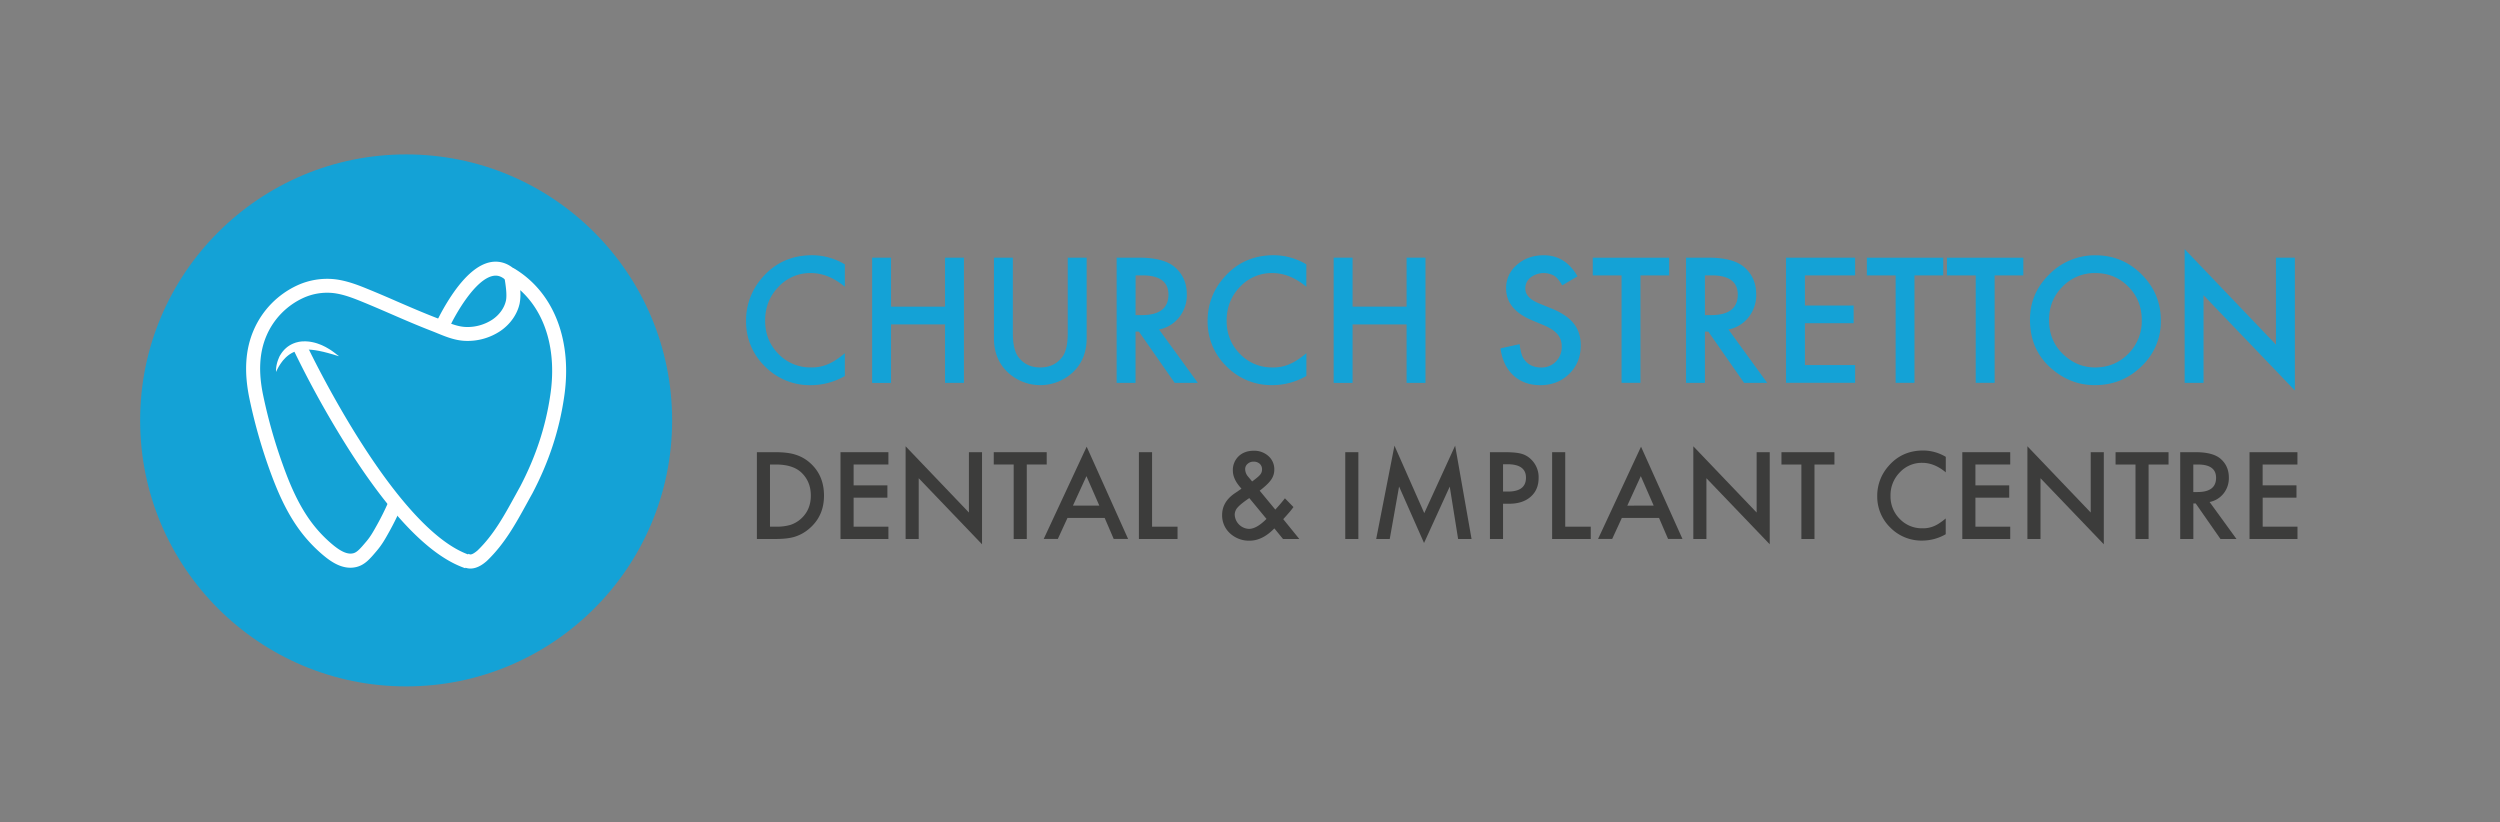 <?xml version="1.0" encoding="UTF-8"?><svg xmlns="http://www.w3.org/2000/svg" viewBox="0 0 2257.81 742.54"><rect x="0" y="0" width="2257.81" height="742.54" fill="#808080" stroke="none"/><defs><style>.cls-1{fill:#14a2d6;}.cls-2{fill:#fff;}.cls-3{fill:none;}.cls-4{fill:#3c3c3b;}</style></defs><g id="Layer_2" data-name="Layer 2"><g id="Layer_1-2" data-name="Layer 1"><circle class="cls-1" cx="366.79" cy="379.68" r="240.23"/><path class="cls-2" d="M424.82,513.48a15.13,15.13,0,0,1-8.86-3l7.26-10.35c1,.7,2.48,1.74,8.06-3,14.48-14,23.78-31,33.63-48.91,1.6-2.92,3.22-5.87,4.87-8.82,14-26.78,22.89-53.6,27.12-82,6.14-40-3.9-74.5-27.06-95.35a44.37,44.37,0,0,1-.56,12.12c-2.1,9.65-8.42,18.66-17.35,24.75a53.22,53.22,0,0,1-31.57,8.94c-9.29-.32-17.52-3.68-25.47-6.93-1.82-.75-3.53-1.45-5.27-2.12-12.27-4.73-24.47-10-36.27-15.13-8.05-3.49-16.37-7.09-24.6-10.47-8.54-3.5-18.22-7.48-28-8.57a52.07,52.07,0,0,0-26.82,4.42,66.18,66.18,0,0,0-33.2,34c-6.53,15.11-7.53,32.86-3,54.25a466.08,466.08,0,0,0,17.47,61.8c6,16.83,13.87,36.26,26.21,52.75A118.15,118.15,0,0,0,300.56,492c7.68,6.39,13.49,8.83,18.3,7.71,3.52-.82,6.19-3.84,11.9-10.59,3.8-4.5,5.91-8.19,9.95-15.46,3.54-6.36,6.86-13,9.84-19.84l11.5,5.19c-3.15,7.17-6.64,14.2-10.37,20.91-3.82,6.87-6.59,11.83-11.35,17.46-6.34,7.51-10.92,12.94-18.68,14.75-11.79,2.76-22.34-4.55-29.25-10.29a132,132,0,0,1-21.2-22.29c-13.34-17.83-21.63-38.34-28-56A480.67,480.67,0,0,1,225.28,360c-5-24-3.78-44.27,3.82-61.85a78.9,78.9,0,0,1,39.66-40.56,64.68,64.68,0,0,1,33.35-5.43c11.58,1.29,22.59,5.81,31.44,9.44,8.34,3.42,16.72,7,24.83,10.57,11.68,5.06,23.76,10.29,35.79,14.93,1.85.71,3.71,1.47,5.51,2.21,7.24,3,14.08,5.76,21.1,6a41,41,0,0,0,24-6.75c6.28-4.28,10.7-10.47,12.13-17,1.1-5.05-.18-13.48-.87-18-.26-1.71-.44-2.94-.52-3.91-.34-4.61,2.5-6.43,3.74-7a6.36,6.36,0,0,1,6.37.6c35.21,21.89,51.56,65.27,43.73,116.14-4.43,29.79-13.74,57.94-28.45,86l-.08.15q-2.47,4.43-4.87,8.82c-10.36,18.86-20.13,36.68-36.08,52.05l-.27.25C437.33,508.64,431.68,513.48,424.82,513.48Z"/><path class="cls-2" d="M306.12,321.71s-1-.26-2.74-.8l-1.45-.44q-.78-.27-1.71-.51l-4.17-1.19-2.41-.61-1.27-.33c-.43-.11-.87-.19-1.32-.29l-2.76-.61-2.92-.51c-2-.3-4-.55-6.14-.66a13.88,13.88,0,0,0-1.58,0h-1.6l-1.59.1h-.8a7.42,7.42,0,0,0-.79.1,24.46,24.46,0,0,0-11.05,3.92c-.38.26-.79.49-1.14.78l-1.07.84c-.67.6-1.36,1.16-1.95,1.79l-1.73,1.86c-.56.61-1,1.25-1.48,1.87a45,45,0,0,0-3.93,6.35c-.81,1.61-1.19,2.56-1.19,2.56a19.77,19.77,0,0,1,0-2.88,30.65,30.65,0,0,1,1.71-7.8c.28-.81.66-1.63,1-2.51a15,15,0,0,1,1.43-2.61,27.65,27.65,0,0,1,1.86-2.67l1.12-1.3c.38-.45.83-.83,1.26-1.26a23.38,23.38,0,0,1,6.32-4.27,13.87,13.87,0,0,1,1.87-.77,14.68,14.68,0,0,1,1.94-.64l2-.49c.68-.11,1.37-.21,2.06-.3.34,0,.69-.1,1-.12h1c.68,0,1.36-.05,2-.05l2,.13c.64.06,1.29.09,1.91.21a41,41,0,0,1,7,1.67c1.06.39,2.09.77,3.08,1.15s1.89.87,2.79,1.3c.44.21.88.41,1.3.64l1.22.69,2.25,1.31a62.12,62.12,0,0,1,6.37,4.57A22.47,22.47,0,0,1,306.12,321.71Z"/><path class="cls-2" d="M420.2,513.18c-31.28-10.55-67-47.16-106.13-108.84a899.12,899.12,0,0,1-49.17-88.73l11.45-5.36c.78,1.68,79.23,167.81,147.89,191Z"/><path class="cls-2" d="M405.47,296.48,394,291.21a192.6,192.6,0,0,1,14.09-24.76c11.93-17.65,23.74-27.65,35.1-29.73,5.8-1.06,14.53-.55,23.12,7.94l-8.88,9c-5.12-5.06-9.28-5-12-4.51C429.09,252.14,411,284.33,405.47,296.48Z"/><rect class="cls-3" width="2257.81" height="742.54"/><path class="cls-1" d="M763,238.77V259q-14.79-12.37-30.62-12.38A39,39,0,0,0,703,259.13q-12,12.47-12,30.47,0,17.81,12,30a39.67,39.67,0,0,0,29.45,12.23,36,36,0,0,0,15.31-2.93A43.54,43.54,0,0,0,755,325a84,84,0,0,0,8-6v20.58a61.63,61.63,0,0,1-30.76,8.28,56.74,56.74,0,0,1-41.38-16.92,56.06,56.06,0,0,1-17.07-41.16A58.1,58.1,0,0,1,688,251.22q17.58-20.72,45.49-20.72A57.8,57.8,0,0,1,763,238.77Z"/><path class="cls-1" d="M804.71,276.93h48.78V232.69h17.06V345.78H853.49V293H804.71v52.81H787.64V232.69h17.07Z"/><path class="cls-1" d="M914.72,232.69v68.12q0,14.58,4.76,21.31,7.1,9.75,20,9.74t20.07-9.74q4.77-6.51,4.76-21.31V232.69h17.07V305.5q0,17.87-11.13,29.44a43.06,43.06,0,0,1-61.45,0q-11.14-11.56-11.14-29.44V232.69Z"/><path class="cls-1" d="M1046.77,297.59l35,48.19h-20.87l-32.3-46.29h-3.08v46.29h-17.06V232.69h20q22.41,0,32.38,8.43,11,9.38,11,24.75a32.13,32.13,0,0,1-6.88,20.66A30.7,30.7,0,0,1,1046.77,297.59Zm-21.24-13H1031q24.24,0,24.25-18.53,0-17.35-23.59-17.36h-6.08Z"/><path class="cls-1" d="M1179.78,238.77V259q-14.79-12.37-30.61-12.38a39,39,0,0,0-29.37,12.52q-12,12.47-12,30.47,0,17.81,12,30a39.63,39.63,0,0,0,29.44,12.23,36,36,0,0,0,15.31-2.93,43.54,43.54,0,0,0,7.28-3.95,84,84,0,0,0,8-6v20.58a61.63,61.63,0,0,1-30.76,8.28,56.74,56.74,0,0,1-41.38-16.92,56.06,56.06,0,0,1-17.07-41.16,58.1,58.1,0,0,1,14.28-38.53q17.58-20.72,45.49-20.72A57.8,57.8,0,0,1,1179.78,238.77Z"/><path class="cls-1" d="M1221.53,276.93h48.78V232.69h17.06V345.78h-17.06V293h-48.78v52.81h-17.07V232.69h17.07Z"/><path class="cls-1" d="M1424.7,249.54l-13.84,8.2q-3.88-6.74-7.4-8.79a19.68,19.68,0,0,0-21.24,1.69,12.5,12.5,0,0,0-4.68,10q0,8.28,12.3,13.33l11.28,4.61q13.77,5.56,20.14,13.59t6.37,19.67q0,15.6-10.4,25.78t-26,10.25q-14.71,0-24.31-8.71t-11.8-24.54l17.29-3.81q1.17,10,4.1,13.77,5.28,7.32,15.38,7.32a17.88,17.88,0,0,0,13.26-5.34,18.52,18.52,0,0,0,5.27-13.55,19.1,19.1,0,0,0-.91-6.05,15.6,15.6,0,0,0-2.86-5.05,22.88,22.88,0,0,0-5-4.32,48.53,48.53,0,0,0-7.32-3.84l-10.92-4.55q-23.21-9.81-23.21-28.71a27.22,27.22,0,0,1,9.74-21.31q9.74-8.64,24.24-8.64Q1413.72,230.5,1424.7,249.54Z"/><path class="cls-1" d="M1481.54,248.73v97h-17.07v-97h-26v-16h69v16Z"/><path class="cls-1" d="M1561,297.59l35,48.19h-20.88l-32.3-46.29h-3.07v46.29H1522.7V232.69h20q22.41,0,32.37,8.43,11,9.38,11,24.75a32.14,32.14,0,0,1-6.89,20.66A30.68,30.68,0,0,1,1561,297.59Zm-21.24-13h5.42q24.24,0,24.24-18.53,0-17.35-23.58-17.36h-6.08Z"/><path class="cls-1" d="M1675.41,248.73h-45.34v27.18h44v16h-44v37.79h45.34v16H1613V232.69h62.4Z"/><path class="cls-1" d="M1729,248.73v97H1712v-97h-26v-16h69v16Z"/><path class="cls-1" d="M1801.39,248.73v97h-17.07v-97h-26v-16h69v16Z"/><path class="cls-1" d="M1833.32,288.72q0-23.87,17.51-41a57.59,57.59,0,0,1,41.89-17.14q24.16,0,41.46,17.29t17.35,41.52a55.63,55.63,0,0,1-17.43,41.39q-17.5,17.06-42.26,17.06-21.9,0-39.33-15.16Q1833.33,315.9,1833.32,288.72Zm17.21.22q0,18.75,12.6,30.84t28.93,12.08q17.81,0,30-12.3a41.66,41.66,0,0,0,12.23-30.32q0-18.09-12.08-30.32t-29.74-12.31a40.27,40.27,0,0,0-29.81,12.31Q1850.54,271.07,1850.53,288.94Z"/><path class="cls-1" d="M1973,345.78V225l82.47,86.28V232.69h17.07v120l-82.47-86.06v79.17Z"/><path class="cls-4" d="M683.56,486.78v-78.4H700q11.84,0,18.69,2.33a35.15,35.15,0,0,1,13.35,7.77q12.13,11.07,12.14,29.1t-12.65,29.25a36.71,36.71,0,0,1-13.3,7.77q-6.51,2.19-18.44,2.18Zm11.84-11.12h5.33A44.74,44.74,0,0,0,714,474a27,27,0,0,0,9.55-5.64q8.73-8,8.73-20.77t-8.63-20.92q-7.77-7.16-22.9-7.16H695.4Z"/><path class="cls-4" d="M802.34,419.5H770.91v18.84h30.52v11.12H770.91v26.2h31.43v11.12H759.08v-78.4h43.26Z"/><path class="cls-4" d="M817.88,486.78V403.05l57.18,59.82V408.38h11.83v83.18l-57.18-59.67v54.89Z"/><path class="cls-4" d="M927.31,419.5v67.28H915.48V419.5h-18V408.38h47.83V419.5Z"/><path class="cls-4" d="M997.65,467.74H964.08l-8.73,19H942.6l38.8-83.33,37.42,83.33h-13Zm-4.83-11.12L981.19,430,969,456.62Z"/><path class="cls-4" d="M1040.46,408.38v67.28h23v11.12h-34.89v-78.4Z"/><path class="cls-4" d="M1137.65,443.16l14.12,17.07.46-.51q2.28-2.49,4.31-4.88t3.91-4.82l7.72,7.92c-1,1.35-2.19,2.93-3.73,4.72s-3.38,3.86-5.51,6.2l14.52,17.92h-14.72l-7.82-9.59q-10.77,11.12-22.4,11.12a25.23,25.23,0,0,1-17.67-6.65,21.86,21.86,0,0,1-7.11-16.56q0-11.73,11.27-19.5l5.13-3.5a2.76,2.76,0,0,0,.36-.26l.71-.56q-7.77-8.26-7.77-16.3a17.07,17.07,0,0,1,5.18-12.9q5.28-5,13.61-5a19.06,19.06,0,0,1,13.35,4.82,15.81,15.81,0,0,1,5.28,12.19,15.58,15.58,0,0,1-2.89,9.19Q1145.11,437.42,1137.65,443.16Zm-9.39,6.66-.66.45q-7.27,5-9.91,8.08a9.85,9.85,0,0,0-2.59,6.45A13.39,13.39,0,0,0,1128,477.64q6.85,0,15.8-9Zm2.54-15,1-.71q2.49-1.87,4.11-3.27a15.31,15.31,0,0,0,2.34-2.36,7.08,7.08,0,0,0,1.52-4.62,6.53,6.53,0,0,0-2.08-5,7.87,7.87,0,0,0-5.58-1.93,7.73,7.73,0,0,0-5.39,2,6.08,6.08,0,0,0-2.18,4.82,10.7,10.7,0,0,0,2.74,6.81l3,3.55A4.8,4.8,0,0,0,1130.8,434.83Z"/><path class="cls-4" d="M1226.77,408.38v78.4h-11.83v-78.4Z"/><path class="cls-4" d="M1242.87,486.78l16.5-84.29,26.92,60.93,27.88-60.93L1329,486.78h-12.14l-7.57-47.32-23.21,50.93-22.54-51-8.43,47.37Z"/><path class="cls-4" d="M1357.43,454.94v31.84H1345.6v-78.4H1359q9.84,0,14.88,1.37a19.9,19.9,0,0,1,8.93,5.18,22.28,22.28,0,0,1,6.76,16.65q0,10.77-7.21,17.07t-19.45,6.29Zm0-11h4.42q16.31,0,16.3-12.55,0-12.14-16.81-12.13h-3.91Z"/><path class="cls-4" d="M1413.6,408.38v67.28h23.05v11.12h-34.89v-78.4Z"/><path class="cls-4" d="M1498.3,467.74h-33.57l-8.73,19h-12.75l38.8-83.33,37.43,83.33h-13Zm-4.82-11.12L1481.85,430l-12.19,26.66Z"/><path class="cls-4" d="M1529.28,486.78V403.05l57.18,59.82V408.38h11.83v83.18l-57.18-59.67v54.89Z"/><path class="cls-4" d="M1638.71,419.5v67.28h-11.83V419.5h-18V408.38h47.84V419.5Z"/><path class="cls-4" d="M1757.28,412.59v14Q1747,418,1736.06,418a27,27,0,0,0-20.37,8.68,29.29,29.29,0,0,0-8.32,21.12,28.6,28.6,0,0,0,8.32,20.83,27.54,27.54,0,0,0,20.42,8.48,24.94,24.94,0,0,0,10.61-2,29.8,29.8,0,0,0,5-2.74,59.51,59.51,0,0,0,5.51-4.16v14.27a42.79,42.79,0,0,1-21.32,5.74,39.38,39.38,0,0,1-28.7-11.73,38.92,38.92,0,0,1-11.83-28.54,40.26,40.26,0,0,1,9.9-26.71q12.2-14.37,31.54-14.38A40.05,40.05,0,0,1,1757.28,412.59Z"/><path class="cls-4" d="M1815.48,419.5h-31.43v18.84h30.52v11.12h-30.52v26.2h31.43v11.12h-43.27v-78.4h43.27Z"/><path class="cls-4" d="M1831,486.78V403.05l57.18,59.82V408.38H1900v83.18l-57.18-59.67v54.89Z"/><path class="cls-4" d="M1940.45,419.5v67.28h-11.83V419.5h-18V408.38h47.84V419.5Z"/><path class="cls-4" d="M1995.55,453.37l24.27,33.41h-14.47L1983,454.69h-2.14v32.09H1969v-78.4h13.86q15.54,0,22.45,5.84,7.62,6.5,7.62,17.16a22.23,22.23,0,0,1-4.78,14.32A21.26,21.26,0,0,1,1995.55,453.37Zm-14.73-9h3.76q16.82,0,16.81-12.85,0-12-16.35-12h-4.22Z"/><path class="cls-4" d="M2074.87,419.5h-31.43v18.84H2074v11.12h-30.52v26.2h31.43v11.12H2031.6v-78.4h43.27Z"/></g></g></svg>